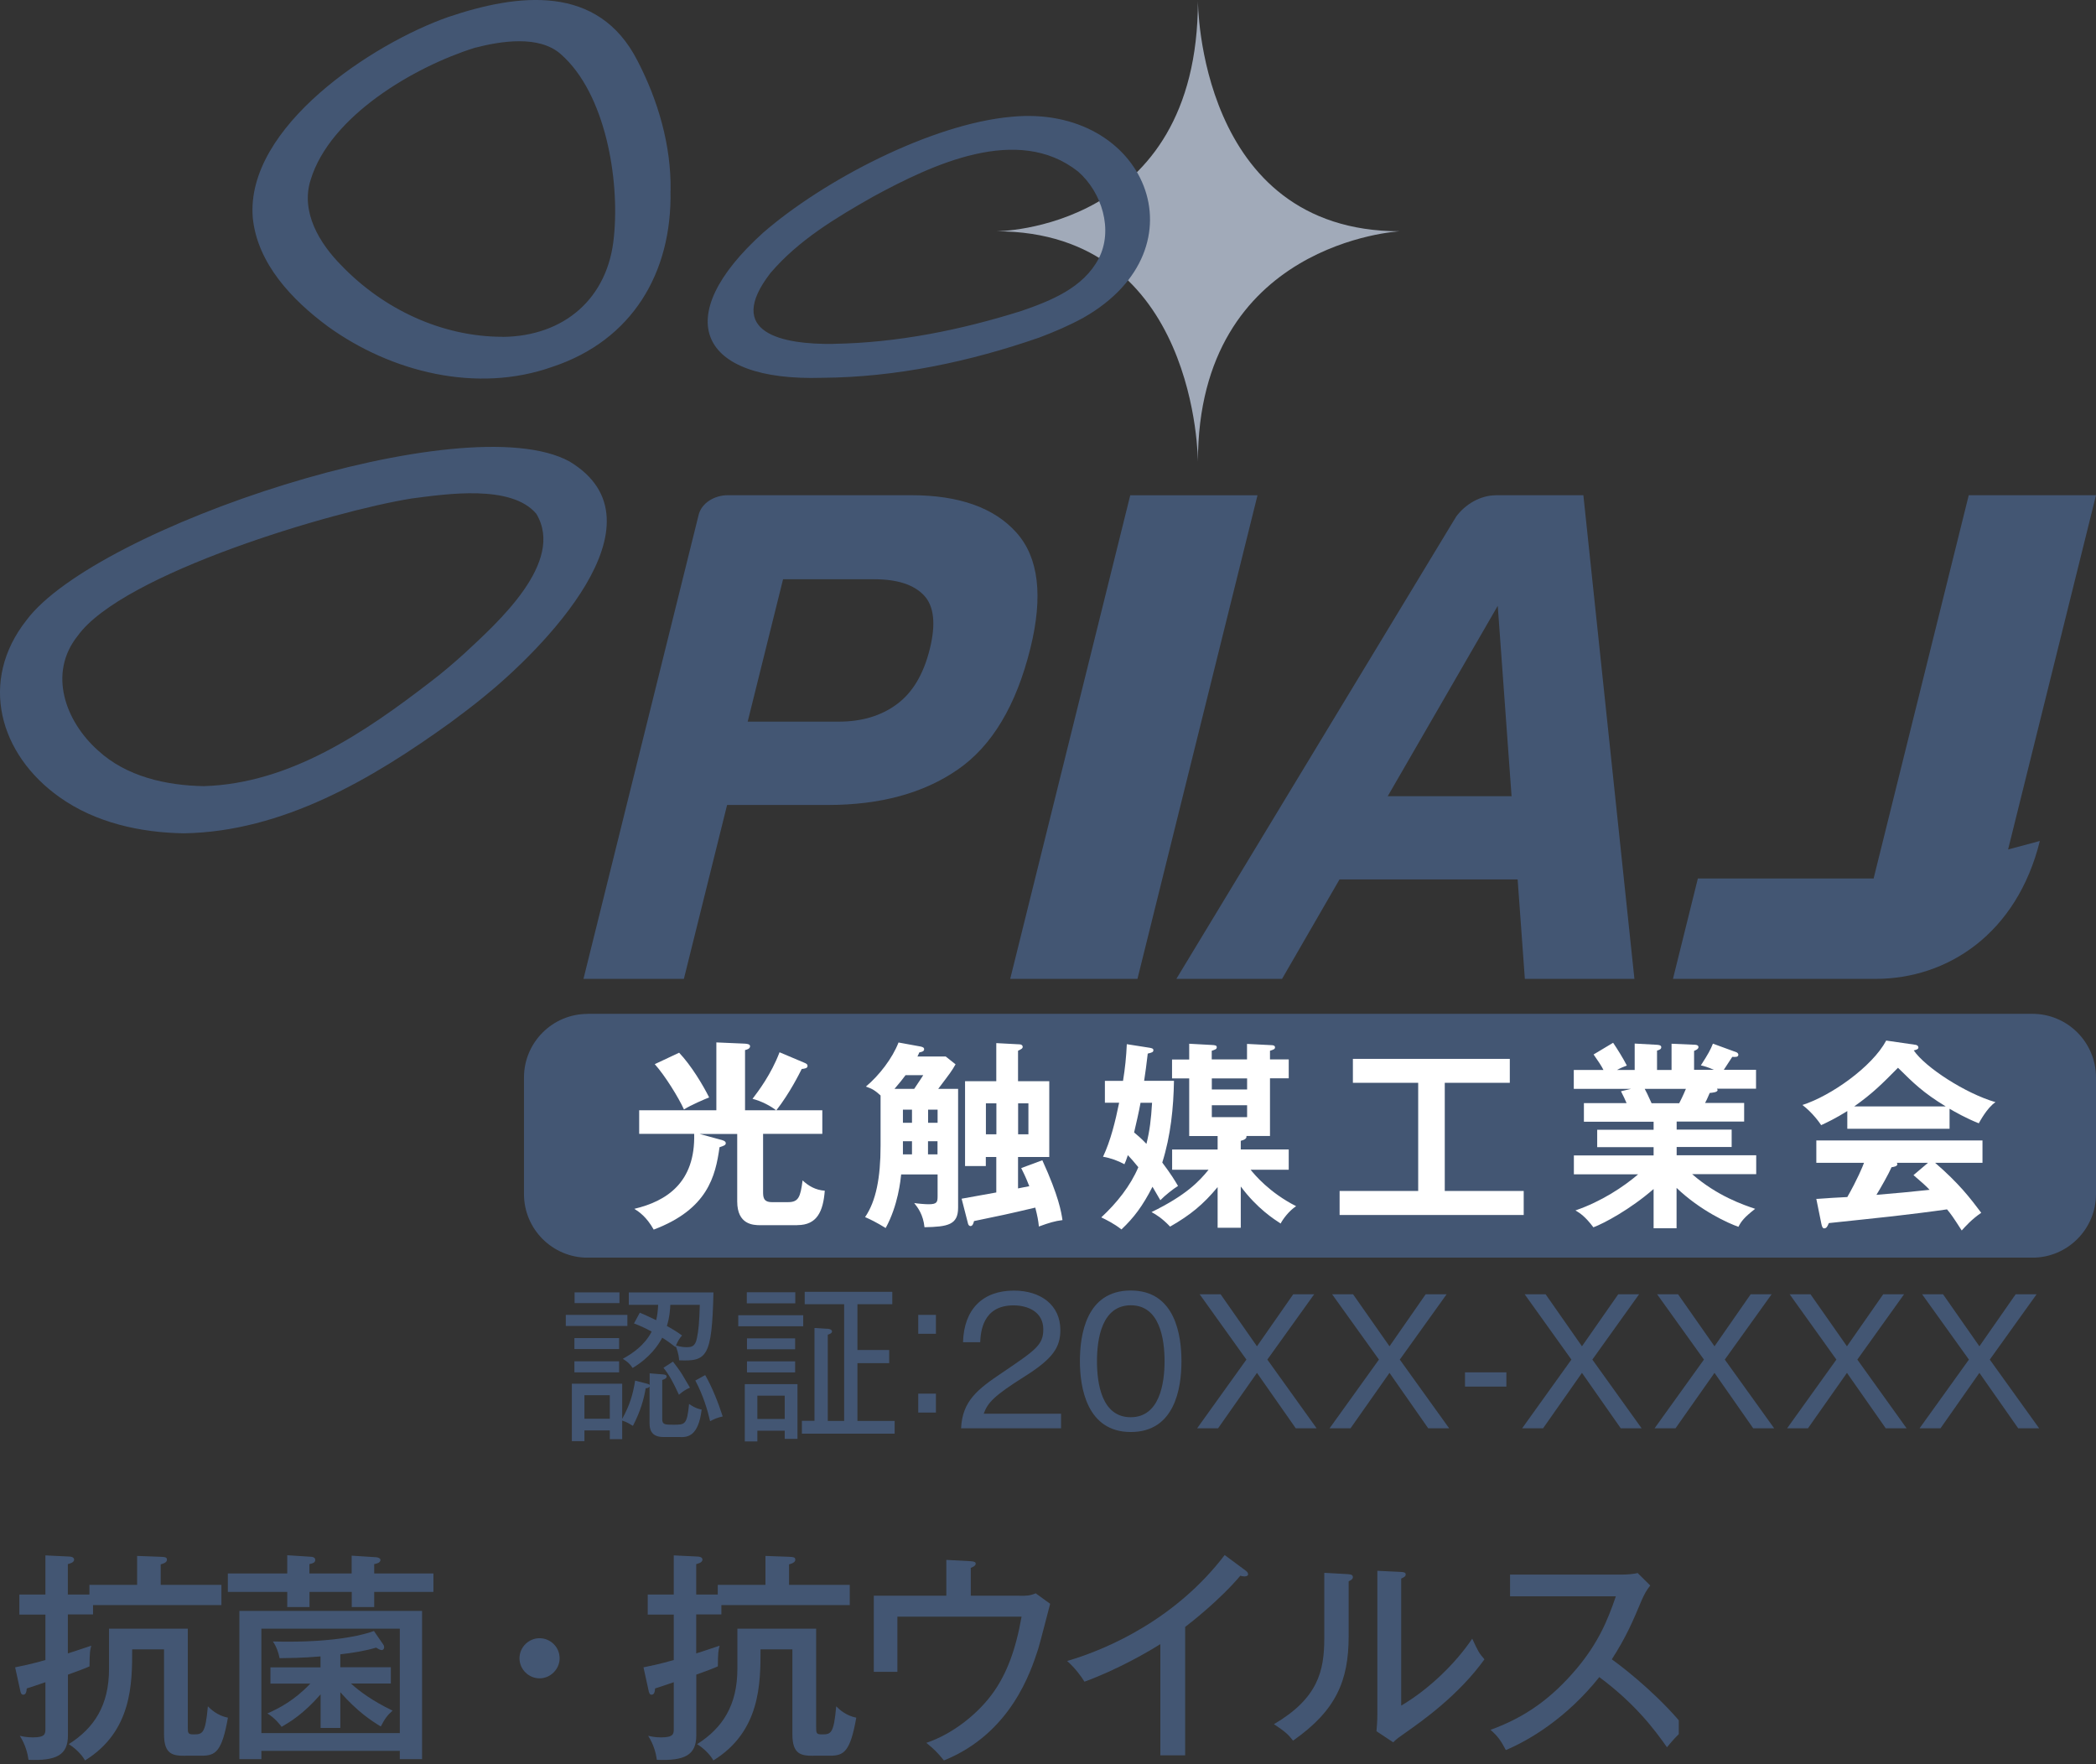 <?xml version="1.0" encoding="UTF-8"?><svg id="_レイヤー_2" xmlns="http://www.w3.org/2000/svg" xmlns:xlink="http://www.w3.org/1999/xlink" viewBox="0 0 238.17 200.45"><rect x="0" y="0" width="238.17" height="200.45" fill="#333333" stroke="none"/><defs><style>.cls-1{fill:#fff;}.cls-2{clip-path:url(#clippath-2);}.cls-3{fill:#a1aab9;}.cls-4{clip-path:url(#clippath-1);}.cls-5{clip-path:url(#clippath);}.cls-6{fill:none;}.cls-7{fill:#435673;}</style><clipPath id="clippath"><rect class="cls-6" x="1.06" y="175.16" width="189.7" height="25.29"/></clipPath><clipPath id="clippath-1"><rect class="cls-6" x="0" y="0" width="238.17" height="166.72"/></clipPath><clipPath id="clippath-2"><rect class="cls-6" x="0" y="0" width="238.17" height="142.9"/></clipPath></defs><g id="S1"><g class="cls-5"><path class="cls-7" d="m10.17,180.09h5.41v-3.29l2.73.1c.43.03.66.03.66.33,0,.2-.15.38-.71.53v2.33h6.9v2.3h-14.59v1.06h-2.86v4.43c.66-.2,2.2-.73,2.66-.88-.15.58-.18.76-.2,2.35-.56.25-1.04.43-2.45.94v6.9c0,2.23-1.29,2.91-4.48,2.78-.1-.71-.33-1.69-.99-2.73.35.08.81.18,1.47.18,1.39,0,1.44-.38,1.44-.96v-5.31c-.33.13-1.82.61-2.12.71-.03.35-.08.71-.41.71-.23,0-.3-.28-.35-.56l-.56-2.55c.73-.15,1.77-.35,3.44-.83v-5.16h-2.96v-2.28h2.96v-4.45l2.68.13c.25,0,.58.08.58.35,0,.35-.53.46-.71.51v3.46h2.45v-1.09Zm10.87,19.42c-1.37,0-2.4-.13-2.4-2.43v-9.66h-3.62c0,3.84,0,9.31-5.36,12.62-.38-.71-1.21-1.47-1.85-1.85,2.88-1.82,4.58-4.4,4.58-8.57v-4.55h8.95v11.13c0,.73,0,.88.66.88,1.04,0,1.34-.1,1.62-3.19.33.33,1.09,1.06,2.28,1.29-.68,3.87-1.42,4.32-2.96,4.32h-1.9Z"/><path class="cls-7" d="m32.63,176.72l2.78.18c.23.03.41.13.41.35,0,.3-.23.38-.66.48v1.06h4.8v-2.02l2.81.18c.28.03.46.15.46.3,0,.33-.43.43-.71.48v1.06h6.73v2.1h-6.73v1.72h-2.55v-1.72h-4.8v1.72h-2.53v-1.72h-6.75v-2.1h6.75v-2.07Zm-2.93,22.23v.94h-2.5v-16.84h20.76v16.84h-2.53v-.94h-15.73Zm15.73-13.88h-15.73v11.86h15.73v-11.86Zm-6.75,11.28h-2.25v-3.82c-1.95,2.23-3.44,3.11-4.43,3.69-.13-.18-.76-1.01-1.62-1.52,1.32-.58,3.06-1.47,4.88-3.39h-4.53v-1.85h5.69v-1.24c-2.17.18-3.52.18-4.65.2-.13-.66-.35-1.29-.76-1.9,5.44.15,9.33-.41,11.48-1.19l1.06,1.54c.08.1.1.23.1.33,0,.13-.1.3-.28.3s-.48-.18-.63-.28c-1.26.38-2.73.61-4.07.76v1.47h5.74v1.85h-4.53c.96.88,2.43,1.97,4.73,3.08-.53.46-.89.91-1.34,1.8-1.04-.63-2.61-1.64-4.6-3.89v4.05Z"/><path class="cls-7" d="m63.59,188.43c0,1.26-1.06,2.28-2.28,2.28s-2.28-1.01-2.28-2.28,1.06-2.28,2.28-2.28,2.28.99,2.28,2.28"/><path class="cls-7" d="m81.57,180.09h5.41v-3.29l2.73.1c.43.03.66.03.66.33,0,.2-.15.38-.71.53v2.33h6.9v2.3h-14.59v1.06h-2.86v4.43c.66-.2,2.2-.73,2.66-.88-.15.58-.18.76-.2,2.35-.56.25-1.04.43-2.45.94v6.9c0,2.23-1.29,2.91-4.48,2.78-.1-.71-.33-1.69-.99-2.73.35.08.81.18,1.47.18,1.39,0,1.44-.38,1.44-.96v-5.31c-.33.13-1.82.61-2.12.71-.03.35-.08.71-.41.71-.23,0-.3-.28-.35-.56l-.56-2.55c.73-.15,1.77-.35,3.44-.83v-5.16h-2.96v-2.28h2.96v-4.45l2.68.13c.25,0,.58.08.58.35,0,.35-.53.46-.71.51v3.46h2.45v-1.09Zm10.87,19.42c-1.37,0-2.4-.13-2.4-2.43v-9.66h-3.62c0,3.84,0,9.31-5.36,12.62-.38-.71-1.21-1.47-1.85-1.85,2.88-1.82,4.58-4.4,4.58-8.57v-4.55h8.95v11.13c0,.73,0,.88.66.88,1.04,0,1.34-.1,1.62-3.19.33.33,1.09,1.06,2.28,1.29-.68,3.87-1.42,4.32-2.96,4.32h-1.9Z"/><path class="cls-7" d="m115.87,181.33c.78,0,1.14,0,1.82-.28l1.64,1.19c-.23.83-1.14,4.45-1.37,5.16-.83,2.55-3.09,9.56-10.7,12.64-.76-.94-1.19-1.34-2-2,2.96-.99,5.94-3.31,7.71-5.87,1.42-2.05,2.45-4.68,3.11-8.47h-14.11v6.27h-2.68v-8.65h8.24v-4.07l2.78.15c.45.03.56.13.56.28,0,.25-.38.41-.56.48v3.16h5.54Z"/><path class="cls-7" d="m134.66,199.46h-2.81v-12.64c-1.19.76-4.75,2.86-8.62,4.27-.43-.68-1.06-1.54-1.97-2.35,4.86-1.42,12.47-4.91,17.9-12.04l2.43,1.8c.15.13.23.23.23.4s-.23.23-.4.23-.33-.03-.48-.08c-2.35,2.78-5.64,5.34-6.27,5.82v14.59Z"/><path class="cls-7" d="m153.15,178.87c.25.03.58.03.58.33,0,.25-.28.4-.48.48v6.22c0,5.11-1.44,8.47-6.32,11.89-.51-.66-.86-1.01-2.17-1.87,5.03-2.96,5.72-6.07,5.72-9.79v-7.41l2.68.15Zm6.07-.25c.28.03.51.03.51.3,0,.23-.25.33-.51.45v14.44c3.14-1.85,6.17-4.78,8.07-7.61.68,1.47.76,1.62,1.39,2.35-2.96,4.12-7.16,7.06-8.95,8.32-.86.61-.96.66-1.42,1.11l-1.9-1.26c.05-.51.1-1.26.1-1.97v-16.26l2.71.13Z"/><path class="cls-7" d="m171.59,181.4v-2.48h12.77c.41,0,1.32-.05,1.72-.18l1.44,1.42c-.43.53-.68,1.01-.96,1.64-1.09,2.6-1.79,4.22-3.41,6.75,2.15,1.54,5.87,4.68,8.32,7.79-1.06,1.06-1.19,1.16-2.05,2.2-1.39-1.97-3.57-4.91-7.69-7.97-3.74,4.7-8.04,7.21-10.62,8.29-.56-1.06-.88-1.54-1.74-2.3,3.99-1.44,6.98-3.62,9.81-6.98,2.45-2.93,3.51-5.49,4.43-8.19h-12.01Z"/></g><g class="cls-4"><path class="cls-7" d="m64.29,149.41h7v1.26h-7v-1.26Zm13.04,13.88h-1.95c-1.41,0-1.57-.91-1.57-1.56v-4.17c-.1.12-.19.17-.44.19-.21,1.24-.58,2.59-1.45,4.27-.35-.21-.68-.43-1.22-.6v2.11h-1.41v-.99h-2.88v1.22h-1.43v-6.53h5.72v4c.89-1.62,1.22-2.8,1.47-4.35l1.28.33c.14.04.29.06.37.17v-1.33l1.49.12c.31.02.44.1.44.23,0,.23-.23.31-.5.41v4.46c0,.62.33.62,1.29.62,1.3,0,1.53,0,1.76-2.36.19.13.73.52,1.43.64-.37,3.05-1.6,3.13-2.4,3.13m-12.06-11.25h5.08v1.24h-5.08v-1.24Zm0,2.63h5.08v1.26h-5.08v-1.26Zm.02-7.83h5.1v1.22h-5.1v-1.22Zm4,11.69h-2.88v2.67h2.88v-2.67Zm7.88-3.98c-.04-.73-.31-1.41-.39-1.6l-.04.1c-.33-.25-.7-.56-1.49-1.06-.44.83-1.37,2.24-3.36,3.44-.37-.5-.54-.68-1.12-1.04,1.12-.62,2.47-1.53,3.28-3.09-.83-.46-1.41-.7-2.01-.93l.66-1.22c.37.15.79.33,1.86.85.12-.46.19-1.02.23-1.74h-3.34v-1.41h9.62c-.17,7.34-.74,7.85-3.9,7.71m-.02,3.92c-.66-1.43-1.08-2.22-1.76-3.07l1.08-.7c.21.27.73.95,1.04,1.45.74,1.26.81,1.39.89,1.51-.42.17-.87.46-1.26.81m-.97-10.22c-.02.37-.06,1.33-.39,2.4.43.23,1.22.7,1.72,1.08-.29.33-.46.6-.69,1.14.64.19,1.06.19,1.2.19.58,0,.99-.08,1.18-1.02.19-.89.27-1.84.33-3.79h-3.34Zm4.52,13.22c-.29-1.26-.77-2.9-1.68-4.62l1.12-.62c.79,1.37,1.51,3.19,1.99,4.7-.62.15-.89.25-1.43.54"/><path class="cls-7" d="m83.89,149.45h7.38v1.26h-7.38v-1.26Zm5.28,14.05v-.93h-3.11v1.22h-1.43v-6.51h5.99v6.22h-1.45Zm-4.31-16.66h5.51v1.26h-5.51v-1.26Zm.02,5.24h5.47v1.24h-5.47v-1.24Zm0,2.61h5.47v1.26h-5.47v-1.26Zm4.29,3.9h-3.11v2.65h3.11v-2.65Zm1.95,4.31v-1.45h1.43v-10.55l1.6.1c.19.02.39.12.39.29,0,.21-.27.31-.48.37v9.8h1.86v-13.26h-4.48v-1.41h9.95v1.41h-3.96v5.2h3.61v1.49h-3.61v6.57h4.23v1.45h-10.53Z"/><path class="cls-7" d="m104.34,149.41h2.01v2.15h-2.01v-2.15Zm0,8.95h2.01v2.15h-2.01v-2.15Z"/><path class="cls-7" d="m120.57,160.64v1.66h-11.36c.14-3.11,1.87-4.44,4.7-6.34,3.79-2.57,4.64-3.13,4.64-4.91,0-1.99-1.76-2.72-3.38-2.72-3.58,0-3.73,3.13-3.79,4.19h-1.95c.1-3.75,2.24-5.87,5.78-5.87,3.02,0,5.28,1.62,5.28,4.48,0,1.97-.85,3.25-4,5.24-3.56,2.24-4.25,3.01-4.71,4.27h8.81Z"/><path class="cls-7" d="m134.25,154.68c0,3.09-.77,8.04-5.76,8.04s-5.78-5.06-5.78-8.04.7-8.04,5.78-8.04,5.76,5.14,5.76,8.04m-9.6,0c0,2.53.54,6.36,3.83,6.36s3.85-3.85,3.85-6.36-.54-6.36-3.83-6.36-3.85,3.79-3.85,6.36"/><polygon class="cls-7" points="138.7 147.07 142.83 152.98 146.95 147.07 149.33 147.07 144.01 154.49 149.61 162.3 147.24 162.3 142.83 156 138.41 162.3 136.03 162.3 141.63 154.49 136.32 147.07 138.7 147.07"/><polygon class="cls-7" points="153.75 147.07 157.89 152.98 162 147.07 164.38 147.07 159.06 154.49 164.67 162.3 162.29 162.3 157.89 156 153.46 162.3 151.08 162.3 156.69 154.49 151.37 147.07 153.75 147.07"/><rect class="cls-7" x="166.47" y="155.94" width="4.7" height="1.62"/><polygon class="cls-7" points="175.63 147.07 179.76 152.98 183.88 147.07 186.25 147.07 180.94 154.49 186.54 162.3 184.17 162.3 179.76 156 175.34 162.3 172.96 162.3 178.56 154.49 173.25 147.07 175.63 147.07"/><polygon class="cls-7" points="190.68 147.07 194.82 152.98 198.93 147.07 201.31 147.07 195.99 154.49 201.6 162.3 199.22 162.3 194.82 156 190.39 162.3 188.01 162.3 193.62 154.49 188.3 147.07 190.68 147.07"/><polygon class="cls-7" points="205.73 147.07 209.87 152.98 213.99 147.07 216.36 147.07 211.05 154.49 216.65 162.3 214.28 162.3 209.87 156 205.44 162.3 203.07 162.3 208.67 154.49 203.36 147.07 205.73 147.07"/><polygon class="cls-7" points="220.79 147.07 224.92 152.98 229.04 147.07 231.42 147.07 226.1 154.49 231.71 162.3 229.33 162.3 224.92 156 220.5 162.3 218.12 162.3 223.73 154.49 218.41 147.07 220.79 147.07"/></g><g class="cls-2"><path class="cls-3" d="m136.12.09s0,26.19,22.93,26.19c0,0-22.93,1.21-22.93,26.19,0,0,0-26.19-22.93-26.19,0,0,22.93,0,22.93-26.19"/><path class="cls-7" d="m20.89,94.69c-4.94-.08-10.05-1.2-14.13-4.11-6.85-4.86-9.19-13.21-3.75-20.11,7.87-10.55,49.82-24.52,61.69-18.04,11.5,6.88-3.28,21.56-9.76,26.78-1.23,1.01-2.5,1.96-3.78,2.91-8.88,6.4-19.04,12.39-30.28,12.57m2.27-5.36c9.79-.29,18.29-6.09,25.79-11.87,1.33-1.01,2.6-2.1,3.84-3.22,3.71-3.45,11.48-10.35,8.16-15.86-2.84-3.36-10.2-2.25-14.14-1.74-8.92,1.42-32.89,8.52-37.98,15.62-3.39,4.26-1.39,9.7,2.31,13.01,3.23,2.98,7.73,3.98,12.02,4.06M76.19,21.67c.19,9.35-4.37,17.02-13.44,20.02-8.56,3.03-18.29.61-25.5-4.6-4.04-2.99-8.02-7.14-8.53-12.37-.82-10.32,13.65-19.8,22.25-22.8,7.95-2.68,16.99-3.75,21.45,4.95,2.36,4.53,3.86,9.67,3.78,14.8m-19.08,16.61c6.97-.07,12-4.36,12.64-11.39.66-6.47-.94-16.27-6.04-20.74-2.48-2.19-6.84-1.48-9.8-.71-6.88,2.16-16.41,7.75-18.62,14.99-1.17,3.65,1.01,7.24,3.51,9.75,4.75,4.94,11.39,8.09,18.29,8.09m36.35,4.66c-14.16.44-17.37-6.9-6.73-16.49,6.86-5.96,19.12-12.36,28.21-13.17,15.18-1.48,22.17,14.87,8.2,22.82-1.61.89-3.3,1.61-5.02,2.26-7.91,2.75-16.27,4.52-24.67,4.58m1.27-3.86h0c7.25-.11,14.46-1.57,21.36-3.74,3.36-1.16,7.02-2.62,8.77-5.94,1.7-3.28.35-7.55-2.33-9.89-6.85-5.43-16.6-.79-23.27,2.83-4.23,2.4-8.5,4.95-11.69,8.69-5.3,6.85,1.39,8.13,7.16,8.06"/><path class="cls-7" d="m79.39,58.49c-.32,1.31-13.09,52.74-13.09,52.74h11.41l4.91-19.76h11.44c5.97,0,10.9-1.34,14.78-4.03,3.88-2.68,6.63-7.27,8.24-13.76,1.47-5.94.95-10.33-1.58-13.16-2.53-2.83-6.52-4.25-11.96-4.25h-20.83c-1.56,0-2.99.91-3.32,2.22m22.52,21.53c-1.78,1.32-3.98,1.98-6.6,1.98h-10.35l4.02-16.18h10.35c2.62,0,4.51.61,5.66,1.83,1.15,1.22,1.37,3.26.66,6.11-.71,2.86-1.96,4.95-3.74,6.26"/><polygon class="cls-7" points="114.79 111.23 129.25 111.23 142.89 56.28 128.43 56.28 114.79 111.23"/><path class="cls-7" d="m169.96,56.28c-1.7,0-3.42.98-4.48,2.4l-.61,1-31.2,51.55h12.01l6.53-11.3h20.24l.82,11.3h12.45l-5.8-54.96h-9.96Zm-12.27,34.19l12.5-21.63,1.57,21.63h-14.07Z"/><path class="cls-7" d="m228.18,96.53l9.99-40.26h-14.46l-10.81,43.55h-19.97l-2.83,11.41h23.02c8.16,0,16.05-5.11,18.67-15.67l-3.62.97Z"/><path class="cls-7" d="m66.77,115.2h164.17c3.99,0,7.23,3.24,7.23,7.23v13.25c0,3.99-3.24,7.23-7.23,7.23H66.77c-3.99,0-7.23-3.24-7.23-7.23v-13.24c0-3.99,3.24-7.23,7.23-7.23Z"/><path class="cls-1" d="m90.57,139.22h-4.17c-.82,0-2.63-.07-2.63-2.7v-7.67h-4.28l2.27.62c.37.09.71.18.71.43,0,.23-.23.3-.71.46-.46,3.3-1.35,7.05-7.48,9.36-.82-1.46-1.65-2.01-2.2-2.36,3.66-.87,6.94-2.98,6.8-8.52h-6.25v-2.68h8.77v-7.71l3.23.14c.32.02.6.07.6.3,0,.3-.41.39-.57.43v6.84h3.53c-.62-.48-1.63-1.03-2.68-1.3.66-.87,2.11-2.77,3.07-5.29l2.77,1.17c.27.11.41.18.41.39,0,.25-.3.3-.66.34-.28.55-1.35,2.72-2.88,4.69h5.22v2.68h-6.73v6.52c0,.64,0,1.24,1.01,1.24h1.83c1.19,0,1.4-.57,1.65-2.47.66.62,1.47,1.1,2.52,1.17-.18,2.34-.87,3.91-3.11,3.91m-12.89-13.14c-.62-1.37-2.17-3.87-3.32-5.15l2.77-1.3c1.37,1.44,2.7,3.66,3.41,5.08-.46.18-2.13.89-2.86,1.37"/><path class="cls-1" d="m108.87,123.73v13.5c0,1.95-1.17,2.17-3.82,2.22-.14-1.42-.76-2.24-1.17-2.75.39.07,1.26.14,1.63.14.98,0,1.03-.25,1.03-.94v-2.45h-4.14c-.07.64-.34,3.5-1.76,6.09-1.08-.66-1.74-.98-2.34-1.24,1.24-1.81,1.76-4.46,1.76-8.1v-5.72c-.6-.55-.96-.78-1.67-1.01,1.53-1.28,3.02-3.23,3.71-5.01l2.52.46c.21.05.39.11.39.3,0,.23-.21.3-.55.37-.04.11-.11.27-.21.46h3.21l1.12.89c-.43.76-.59.96-1.97,2.79h2.27Zm-4.99,0c.73-1.08.8-1.21,1.03-1.56h-2.01c-.32.43-.62.82-1.26,1.56h2.24Zm-1.28,3.85h1.03v-1.49h-1.03v1.49Zm0,3.59h1.03v-1.49h-1.03v1.49Zm2.86-3.59h1.08v-1.49h-1.08v1.49Zm1.07,2.1h-1.08v1.49h1.08v-1.49Zm6.69-11.15l2.65.14c.21,0,.34.14.34.27,0,.21-.16.27-.53.46v3.46h3.55v8.61h-3.55v3.57c.37-.07,1.01-.21,1.28-.25-.21-.5-.34-.92-.92-2.06l2.4-.89c1.88,4.12,2.15,5.88,2.29,6.8-.87.11-1.51.3-2.68.73-.07-.69-.16-1.17-.41-2.15-3.39.8-3.78.87-6.96,1.53-.07.27-.16.57-.41.57-.14,0-.25-.16-.27-.27l-.73-2.84c.73-.14,1.05-.18,3.94-.71v-4.03h-1.19v1.03h-2.36v-9.64h3.55v-4.33Zm0,6.84h-1.19v3.52h1.19v-3.52Zm2.47,3.52h1.17v-3.52h-1.17v3.52Z"/><path class="cls-1" d="m125.55,125.31v-2.49h2.06c.23-1.4.37-2.77.43-4.17l2.61.41c.25.05.41.09.41.27,0,.23-.16.27-.64.39-.09.85-.32,2.54-.41,3.09h3.39c-.05,3.04-.37,6.25-1.33,9.29,1.03,1.37,1.44,2.06,1.79,2.66-.53.32-1.49,1.08-2.01,1.62-.25-.43-.34-.6-.89-1.53-1.12,2.2-2.13,3.53-3.53,4.85-.82-.66-1.81-1.14-2.29-1.37,1.76-1.63,3.32-3.59,4.21-5.7-.48-.6-.85-1.01-1.19-1.37-.21.62-.25.73-.39,1.03-.71-.39-1.58-.71-2.43-.85.87-1.85,1.4-4.03,1.83-6.14h-1.63Zm4.05,0c-.16.92-.53,2.52-.73,3.37.32.27.76.62,1.4,1.3.37-1.49.53-2.77.64-4.67h-1.3Zm3.59,7.62v-2.31h5.17v-1.53h-3.23v-6.55h-1.95v-2.15h1.95v-1.79l2.56.14c.39.02.57.05.57.25,0,.23-.16.27-.57.41v.98h4.01v-1.76l2.77.14c.14,0,.41.02.41.25,0,.21-.16.25-.57.39v.98h2.13v2.15h-2.13v6.55h-2.68c.09.34-.37.48-.64.55v.98h5.45v2.31h-4.33c.46.57,2.13,2.59,5.17,4.14-.82.53-1.53,1.51-1.76,1.97-.73-.48-2.66-1.69-4.53-4.21v4.69h-2.63v-4.62c-1.65,1.99-3.11,3.18-5.4,4.49-.92-.96-1.56-1.35-2.11-1.65,3.94-1.92,5.42-3.5,6.48-4.81h-4.14Zm4.51-9.13h4.01v-1.26h-4.01v1.26Zm0,3.14h4.01v-1.35h-4.01v1.35Z"/><polygon class="cls-1" points="164.17 135.33 173.14 135.33 173.14 138.06 152.22 138.06 152.22 135.33 161.15 135.33 161.15 123.04 153.73 123.04 153.73 120.32 171.56 120.32 171.56 123.04 164.17 123.04 164.17 135.33"/><path class="cls-1" d="m190.53,139.57h-2.63v-4.46c-2.66,2.31-5.61,3.89-6.84,4.35-.96-1.26-1.51-1.6-2.04-1.92,2.95-1.01,5.49-2.7,7.12-4.1h-7.3v-2.15h9.06v-.94h-6.41v-1.97h6.41v-.92h-7.92v-2.11h4.85c-.11-.27-.41-.92-.64-1.35l1.14-.27h-6.5v-2.15h3.37c-.18-.39-.62-1.05-1.12-1.76l2.22-1.33c.48.71,1.14,1.76,1.56,2.59-.37.14-.62.23-1.12.5h2.01v-3l2.54.14c.23.02.48.05.48.27s-.18.3-.48.39v2.2h1.65v-2.98l2.56.11c.11,0,.5,0,.5.27,0,.23-.34.37-.5.43v2.15h2.24c-.66-.3-1.17-.44-1.47-.5.87-1.35,1.1-1.79,1.37-2.47l2.68.98c.11.05.21.16.21.27,0,.3-.34.27-.69.25-.16.23-.82,1.26-.96,1.47h3.66v2.15h-4.44c.05.07.07.11.07.16,0,.25-.62.3-.89.32-.27.64-.41.92-.53,1.14h4.44v2.11h-7.67v.92h6.25v1.97h-6.25v.94h9.04v2.15h-7.28c2.88,2.5,5.81,3.48,7.16,3.94-1.26.98-1.58,1.42-1.9,2.04-1.1-.37-4.33-1.83-7.03-4.42v4.58Zm-3.64-15.84c.16.27.34.66.78,1.63h3.14c.14-.27.41-.8.76-1.63h-4.67Z"/><path class="cls-1" d="m221.54,128.26h-11.63v-2.01c-1.3.82-2.38,1.33-2.97,1.6-.16-.25-.96-1.4-2.13-2.29,3.23-1.03,7.94-4.35,9.52-7.32l3.32.48c.21.02.34.16.34.3,0,.21-.25.27-.53.34,1.33,1.94,5.86,4.88,9.29,5.88-.96.62-1.83,2.29-1.9,2.4-1.44-.57-2.68-1.28-3.32-1.65v2.27Zm-15.15,7.97c.73-.05,3.23-.21,3.52-.21,1.12-1.95,1.76-3.5,1.9-3.89h-5.42v-2.54h18.88v2.54h-5.38c2.75,2.38,3.98,4.01,5.24,5.68-1.08.73-1.81,1.56-2.22,2.01-1.05-1.63-1.17-1.79-1.67-2.4-1.4.21-4.67.62-6.13.78-1.14.14-6.27.66-7.3.78-.14.34-.25.6-.53.6-.14,0-.25-.14-.32-.53l-.57-2.81Zm14.7-10.51c-2.56-1.56-3.64-2.63-5.42-4.39-1.79,1.81-2.84,2.88-4.97,4.39h10.39Zm-2.01,6.41h-3.55c.05.07.07.11.07.16,0,.25-.48.32-.66.34-.34.78-1.28,2.43-1.72,3.14,2.88-.25,3.2-.27,6.04-.57-.39-.43-.92-.89-1.83-1.67l1.65-1.4Z"/></g></g></svg>